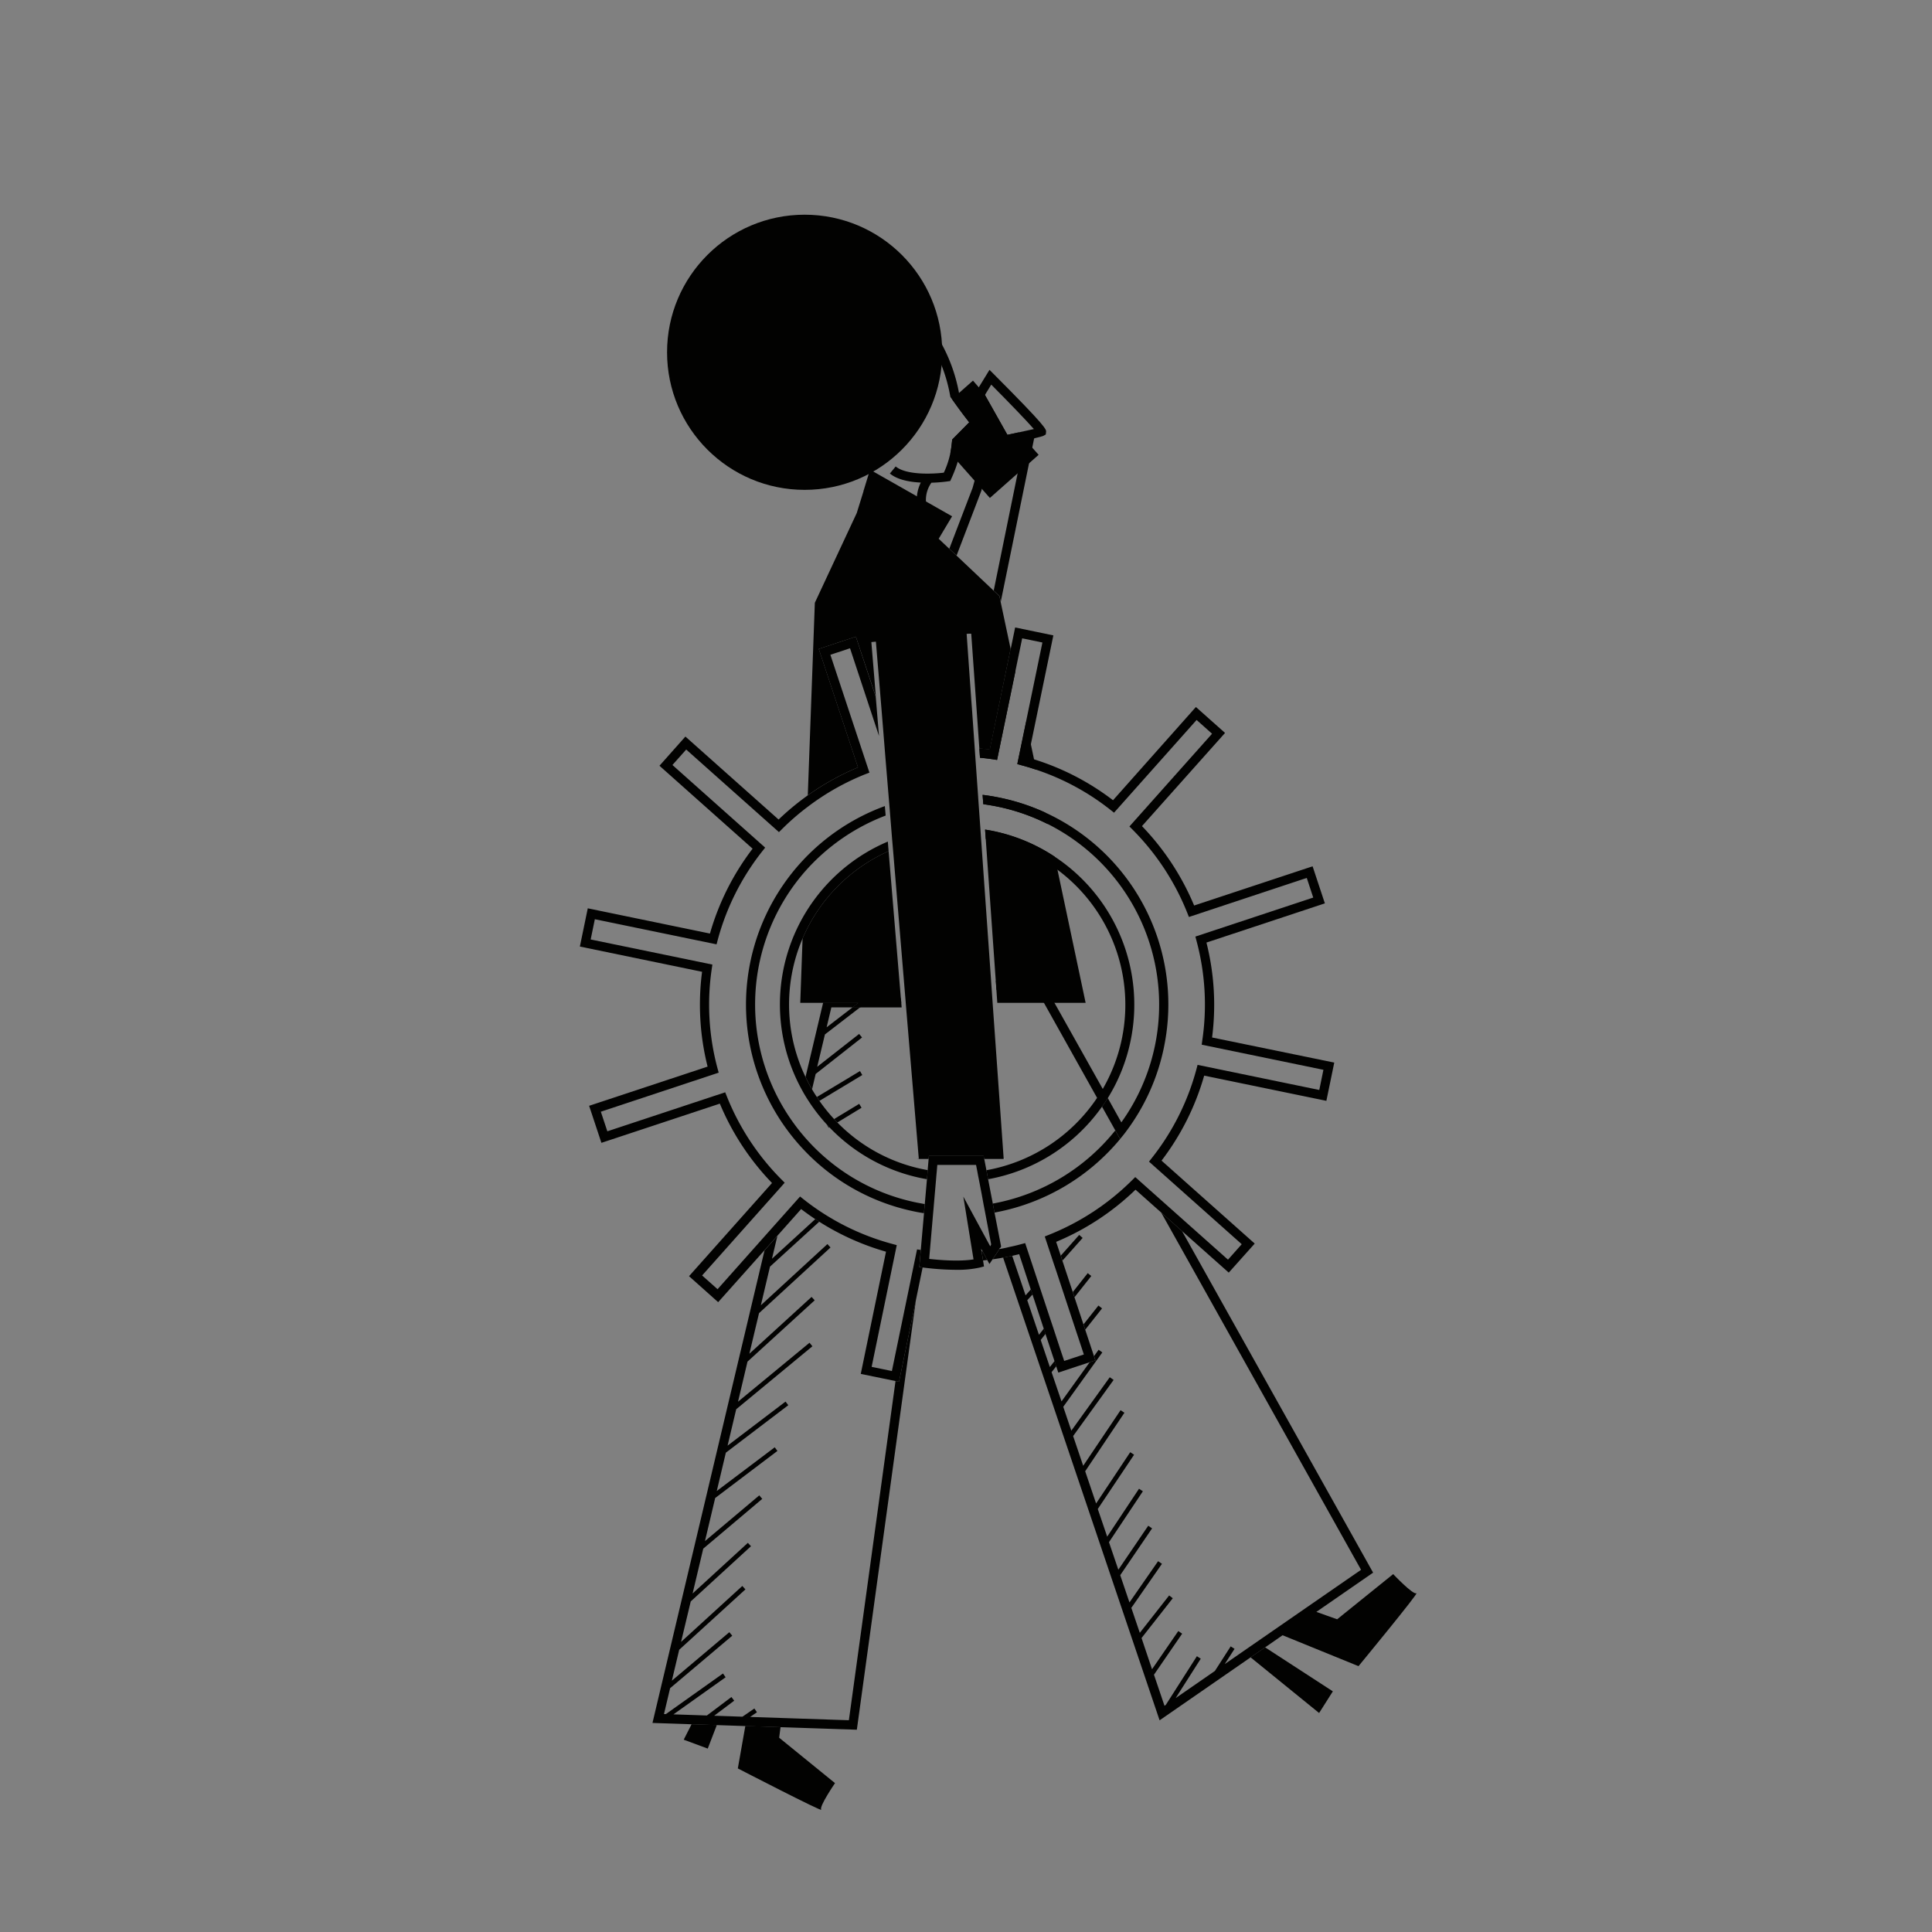 <svg id="Capa_3" data-name="Capa 3" xmlns="http://www.w3.org/2000/svg" viewBox="0 0 1000 1000"><rect x="0" y="0" width="1000" height="1000" fill="#808080" stroke="none"/><title>Mesa de trabajo 79</title><polygon points="689.88 875.44 682.77 886.65 647.3 857.84 654.81 852.66 689.88 875.44" fill="#020201"/><polygon points="564.86 660.45 556.17 671.43 555.29 668.74 563.01 658.98 564.86 660.45" fill="#020201"/><polygon points="560.37 640.75 549.92 652.51 549.06 649.92 558.59 639.19 560.37 640.75" fill="#020201"/><path d="M703.16,862.4l-39.3-16-9.05,6.28-7.51,5.18-47.09,32.57-81-239.49c1.57-.28,3.14-.59,4.71-.92l6.91,20.45,2.73-3.06.88,2.59-2.73,3,6.06,17.89,2.54-3.21.88,2.69-2.52,3.2,4.73,14,2.47-3.12.88,2.69-2.45,3.09,5.14,15.13L564,705.09l3-1-.72-2.18,2.36-3.28,1.92,1.38-20.22,28.15,4.18,12.36,19.89-27.66,2,1.38L555.45,743.3l5.21,15.39L580,729.92l2,1.31-20.31,30.29v0l5.65,16.68L585,751.66l2,1.31-18.79,28.08,4.87,14.32,16.47-24.8,2,1.31L574,798.23v0l4.85,14.25,15.47-22.76,2,1.36-16.49,24.23,4.78,14.11,14.82-21.35,2,1.35-15.75,22.67-.19-.12,4.47,13.18,15.2-19.36,1.86,1.47-16.16,20.58L596.29,864l13.59-19.77,2,1.36-14.59,21.24,5.45,16.08.68-.47,16.09-25.19,2,1.29-13,20.4,20.32-14.06L637,852.16l2,1.28-5.08,7.89,9.58-6.63,32.35-22.38,28.63-19.79L601,627.57l10.84,9.67L710.72,814l-29.37,20.31,10.76,3.83,29-23.38s10.17,10.76,12,9.91S703.16,862.4,703.16,862.4Z" fill="#020201"/><polygon points="570.42 677.22 561.73 688.22 560.82 685.51 568.54 675.75 570.42 677.22" fill="#020201"/><polygon points="371.02 892.88 366.33 905.07 353.89 900.46 357.97 892.45 371.02 892.88" fill="#020201"/><path d="M425.07,936.69c1.23,1.59-43.17-21.36-43.17-21.36l3.89-22L404,894l-.71,5.44,28.91,23.5S423.85,935.1,425.07,936.69Z" fill="#020201"/><path d="M506.34,242l-2.92,10.52L491.37,284l3.76,3.54,12.78-33.43,2.54-9.17,18.89-12.78-15,73.53,3,2.85.64,3,18.35-89.85Z" fill="#020201"/><path d="M537.59,235.41l-25.23,22.33L495.75,239l-3.83-4.33c.36-1.85.62-3.82.88-6.34l.1-.83,8.79-8.89c-1.59-2-4.54-5.82-8.91-12l3.63-3.23,7.2-6.37,3,3.45,3.31,3.73-.15.23,11.64,20.65,5.87-1.26,3.61,4.09Z" fill="#020201"/><path d="M514.3,193.57l-2.14-2.14-5.51,9-2.35,3.87L519,230.4l1.69-.36c4.3-.88,7.62-1.59,10.21-2.16,8.39-1.86,9.06-2.21,9.32-2.38l1.07-.62.14-1.16C541.67,222.29,541.82,221.18,514.3,193.57Zm13,30.22-5.87,1.26L509.81,204.4l.15-.23,3.11-5.09c8.95,9,18.2,18.58,22.07,23C533.14,222.51,530.36,223.13,527.32,223.79Z" fill="#020201"/><path d="M508.08,218.87l-10.64,10.77a55.31,55.31,0,0,1-1.69,9.31,67,67,0,0,1-3.38,8.84l-.52,1.18-1.31.19a73.26,73.26,0,0,1-8.45.69,15.36,15.36,0,0,0-2.76,10.48l-2.38.21-2.35.24a20.4,20.4,0,0,1,2-11c-5.79-.28-12.09-1.45-16-4.68l3-3.66c5.44,4.49,18.79,3.95,24.92,3.21a45.33,45.33,0,0,0,3.35-10c.36-1.85.62-3.82.88-6.34l.1-.83,8.79-8.89c-1.59-2-4.54-5.82-8.91-12l-.5-.69-.29-.43-.12-.52A82,82,0,0,0,482.54,179l4-2.52a85,85,0,0,1,9.83,26.85,1.6,1.6,0,0,1,0,.21c6.8,9.53,10.19,13.59,10.22,13.64Z" fill="#020201"/><path d="M528.75,396.09l-2.16-.6,4.53-21.88,2.45,11.6,1.64,7.79,1.14,5.39C533.86,397.54,531.31,396.78,528.75,396.09Z" fill="#020201"/><path d="M466.5,519.06H414.21l1.21-33.33a87.09,87.09,0,0,1,44.52-45.17l6.35,76.13Z" fill="#020201"/><path d="M542.31,426.55a104.25,104.25,0,0,0-25.75-9c-2.54-.52-5.06-.95-7.6-1.31l-.19-2.4-.17-2.42q4.45.54,8.91,1.47a109.6,109.6,0,0,1,23.57,7.72l.62,2.93Z" fill="#020201"/><path d="M561.92,519.06H516.2l-.47-6.72-.33-4.75-5.18-73.32-.17-2.45-.17-2.42c1.36.21,2.74.45,4.09.73a90.74,90.74,0,0,1,31.93,13.28l.69,3.33.76,3.49Z" fill="#020201"/><path d="M466.5,519.06l-.21-2.37h-39.7l-.57,2.37h18.36l-3.09,2.38h25.4Zm0,0-.21-2.37h-39.7l-.57,2.37h18.36l-3.09,2.38h25.4Zm0,0-.21-2.37h-39.7l-.57,2.37h18.36l-3.09,2.38h25.4Zm0,0-.21-2.37h-39.7l-.57,2.37h18.36l-3.09,2.38h25.4Zm0,0-.21-2.37h-39.7l-.57,2.37h18.36l-3.09,2.38h25.4Zm0,0-.21-2.37h-39.7l-.57,2.37h18.36l-3.09,2.38h25.4Zm0,0-.21-2.37h-39.7l-.57,2.37h18.36l-3.09,2.38h25.4Zm0,0-.21-2.37h-39.7l-.57,2.37h18.36l-3.09,2.38h25.4Zm0,0-.21-2.37h-39.7l-.57,2.37h18.36l-3.09,2.38h25.4Zm0,0-.21-2.37h-39.7l-.57,2.37h18.36l-3.09,2.38h25.4Zm0,0-.21-2.37h-39.7l-.57,2.37h18.36l-3.09,2.38h25.4Zm0,0-.21-2.37h-39.7l-.57,2.37h18.36l-3.09,2.38h25.4Zm0,0-.21-2.37h-39.7l-.57,2.37h18.36l-3.09,2.38h25.4Zm0,0-.21-2.37h-39.7l-.57,2.37h18.36l-3.09,2.38h25.4Zm0,0-.21-2.37h-39.7l-.57,2.37h18.36l-3.09,2.38h25.4Zm0,0-.21-2.37h-39.7l-.57,2.37h18.36l-3.09,2.38h25.4Zm0,0-.21-2.37h-39.7l-.57,2.37h18.36l-3.09,2.38h25.4Zm0,0-.21-2.37h-39.7l-.57,2.37h18.36l-3.09,2.38h25.4Zm0,0-.21-2.37h-39.7l-.57,2.37h18.36l-3.09,2.38h25.4Zm0,0-.21-2.37h-39.7l-.57,2.37h18.36l-3.09,2.38h25.4Zm0,0-.21-2.37h-39.7l-.57,2.37h18.36l-3.09,2.38h25.4Zm0,0-.21-2.37h-39.7l-.57,2.37h18.36l-3.09,2.38h25.4Zm0,0-.21-2.37h-39.7l-.57,2.37h18.36l-3.09,2.38h25.4Z" fill="#020201"/><path d="M514.76,627.64l-.46-2.38-.42-2.3-1.14-5.87-1.29-6.72L511,608l-.43-2.3-1.12-5.82-.31-1.55H480.8l-.14,1.55-.5,5.77L480,608l-.21,2.35-1.12,12.83-.21,2.35-.19,2.38-1.67,19-.3,3.61-.46,5.28.6.09,1.14.14.5.08a139.19,139.19,0,0,0,16.79,1.14,52.61,52.61,0,0,0,12.36-1.19l2.09-.55-.5-3.13-.38-2.33-.4-2.38-.22-1.38.72,1.33,1.23,2.26,1.21,2.26,1.14,2.09,1.67-2.45,1.78-2.66,1.8-2.71.22-.31.59-.88Zm-2.21,17.46L503.83,629l-1.26-2.33-1.24-2.3-2.71-5,.83,5.09.38,2.33.38,2.37,3.07,18.87.38,2.35.24,1.47c-7.44,1.24-18.32.29-22.95-.24l.14-1.78.21-2.35,1.64-19,.22-2.38.19-2.35,1.11-12.78.19-2.35.22-2.38.28-3.28H505.2l.65,3.31.42,2.3.48,2.38,1.38,7.19,1,5.45.45,2.3.45,2.38,3,15.84Z" fill="#020201"/><path d="M602.45,542.13a108.91,108.91,0,0,1-19.51,43.41c-1,1.38-2.09,2.71-3.18,4l-1.26-2.26-1.24-2.21-6.86-12.26c1.07-1.45,2-2.94,3-4.44l7,12.57a104.63,104.63,0,0,0-63.84-163.39c-2.54-.52-5.06-.95-7.6-1.31l-.19-2.4-.17-2.42q4.45.54,8.91,1.47a109.21,109.21,0,0,1,84.94,129.2Z" fill="#020201"/><path d="M579.76,589.58a110.16,110.16,0,0,1-63.56,37.77l-1.44.29-.46-2.38-.42-2.3a5.59,5.59,0,0,0,.8-.14,105.42,105.42,0,0,0,62.58-37.71l1.24,2.21Z" fill="#020201"/><path d="M517.56,646.12l-.22.31a2.93,2.93,0,0,0,.29,0Z" fill="#fff"/><path d="M477.55,656.05l-3.47,16.83-8.75,42.33-1.8-.38-18-3.7,13.07-63.25a132.16,132.16,0,0,1-34.54-15.51c-.69-.45-1.38-.91-2.07-1.33-2.5-1.67-4.94-3.4-7.32-5.23l-12.35,13.87-6.66,7.49L371.72,674l-15.08-13.45,42.95-48.23a132.83,132.83,0,0,1-27-41.08l-61.3,20.29-6.36-19.17,61.32-20.29A131.44,131.44,0,0,1,363.39,503l-63.25-13.07,4.09-19.79,63.24,13.07a132.07,132.07,0,0,1,22.07-43.93l-48.2-42.93,13.42-15.11L403,424.19a135,135,0,0,1,41.1-27l-20.31-61.3,19.2-6.36,10.31,31.19,0,.07.83,10.08.84,10.07-15-45.4-10.17,3.37,20.22,61-2.09.8a127.06,127.06,0,0,0-30,17,124.56,124.56,0,0,0-13.16,11.43l-1.59,1.56-48-42.74-7.13,8,48,42.77-1.4,1.76a127.2,127.2,0,0,0-23.19,46.14l-.57,2.16-63-13-2.16,10.48,63,13-.33,2.21a127,127,0,0,0,3,51.56l.59,2.16-61,20.22,3.37,10.14,61-20.19.83,2.06a128.17,128.17,0,0,0,28.23,43l.17.17,1.56,1.57-2.92,3.3-39.82,44.71,8,7.11L398,637.4l6.65-7.46,9.46-10.62,1.75,1.38A127.1,127.1,0,0,0,462,643.89l2.16.59-13,63,10.48,2.17,7.81-37.78,5.21-25.18,1.92.28-.31,3.61-.45,5.28.6.09Z" fill="#020201"/><path d="M623.28,556.74a132,132,0,0,1-22.07,44l48.23,42.93L636,658.71l-24.14-21.47L601,627.57l-13.26-11.79a132.07,132.07,0,0,1-41.08,27l2.38,7.15.85,2.59,5.37,16.23.88,2.69,4.66,14.08.9,2.71,4.54,13.69.71,2.18-3,1-16.18,5.35-1.09-3.28-.88-2.69-4.68-14.08-.88-2.69L534.4,670l-.88-2.59-6-18.25c-1.22.31-2.43.57-3.62.86-1.56.33-3.13.64-4.7.92-1.81.33-3.61.64-5.42.88l1.79-2.66,1.8-2.71a2.93,2.93,0,0,0,.29,0c1.56-.28,3.13-.59,4.7-1,2-.4,4.09-.9,6.11-1.45l2.16-.57,6.58,19.87.85,2.59,5.75,17.36.91,2.69L549.34,700l.91,2.68.57,1.74L561,701.08l-2.78-8.41-.9-2.69-4.66-14.09-.88-2.68-5.48-16.59L545.4,654l-4.63-14,2.06-.83A128.48,128.48,0,0,0,586,610.84l1.6-1.59,6.29,5.61,10.86,9.67L635.61,652l7.11-8-48-42.74,1.38-1.76a126.9,126.9,0,0,0,23.19-46.16l.57-2.17,63,13L685,553.73l-63-13,.3-2.21a126.92,126.92,0,0,0-3-51.58l-.57-2.17,61-20.19-3.35-10.17-61,20.22-.83-2.09a128.48,128.48,0,0,0-28.37-43.17l-1.59-1.59,42.77-48-8-7.13-42.74,48-1.76-1.4a126.28,126.28,0,0,0-38.56-20.86c-2.5-.85-5-1.61-7.6-2.3l-2.17-.6,4.54-21.88v-.05l8.48-41-10.47-2.16-3.55,17.13-9.47,45.83L513.9,393c-2.21-.33-4.45-.6-6.66-.79l-.33-4.79c1.81.14,3.64.33,5.44.57l10.79-52.08v0l2.3-11.14,19.77,4.11-11.64,56.36-1.43,6.89c1,.28,2.05.59,3.07.9a131.2,131.2,0,0,1,40.89,21.17L619,365.94l15.08,13.42-43,48.23a133.21,133.21,0,0,1,27,41.1l61.32-20.29,6.35,19.18-61.3,20.29A131.69,131.69,0,0,1,627.37,537L690.61,550l-4.08,19.79Z" fill="#020201"/><path d="M511,652.16c-.71.09-1.42.16-2.16.24l-.38-2.33-.4-2.38a2.92,2.92,0,0,0,.5-.05l1.23,2.26Z" fill="#020201"/><path d="M480.16,605.64,480,608l-.21,2.35c-.62-.09-1.24-.21-1.83-.33l-1.12-.22a91.16,91.16,0,0,1-47.54-26.32c-.4-.4-.85-.88-1.23-1.31l-.08-.09a90.46,90.46,0,0,1-9.21-11.81c-1.24-1.88-2.43-3.8-3.5-5.77A91.55,91.55,0,0,1,459.54,435.6l.19,2.42.21,2.54a86.88,86.88,0,0,0-43,116.9c1,2.18,2.16,4.3,3.37,6.36.78,1.36,1.62,2.71,2.5,4,.42.66.87,1.33,1.33,2a86.39,86.39,0,0,0,7.6,9.41c.54.59,1.12,1.19,1.69,1.78a86.27,86.27,0,0,0,44.35,24.19c.26,0,.55.12.81.16C479.12,605.45,479.64,605.57,480.16,605.64Z" fill="#020201"/><path d="M585.22,538.57a91.08,91.08,0,0,1-11.85,29.84c-.93,1.5-1.9,3-3,4.44a92.19,92.19,0,0,1-58.95,37.52L511,608l-.43-2.3a87.48,87.48,0,0,0,57.28-37.45l-27.51-49.18-4.56-8.17-20,1.45-.33-4.75,23-1.67,7.34,13.14,25,44.57A87.08,87.08,0,0,0,513,434.79c-.93-.19-1.86-.38-2.78-.52l-.17-2.45-.17-2.42c1.36.21,2.74.45,4.09.73a90.74,90.74,0,0,1,31.93,13.28A91.82,91.82,0,0,1,585.22,538.57Z" fill="#020201"/><path d="M478.64,623.22l-.21,2.35-.19,2.38c-.9-.14-1.81-.29-2.71-.45s-1.52-.29-2.28-.45a108.74,108.74,0,0,1-59.73-34.67c-1.31-1.47-2.57-3-3.8-4.54A109.38,109.38,0,0,1,458,417.23l.21,2.47.21,2.43a105.67,105.67,0,0,0-41.74,28.94,104.61,104.61,0,0,0-5.54,130.76c1.19,1.64,2.45,3.26,3.76,4.83a104.13,104.13,0,0,0,59.3,35.73c.66.14,1.33.26,2,.38S477.83,623.08,478.64,623.22Z" fill="#020201"/><path d="M501.52,328l-1.19.09,2.4,34.07.36,4.76,1.42,20.26.33,4.8,1.36,19.2.16,2.4.17,2.4.93,13,.16,2.42.17,2.43L513,507.78l.33,4.75.45,6.53,5.73,80.8h-10.1l-.31-1.54H480.8l-.14,1.54h-6.25l1.16-.09L469,521.44l-.38-4.75-6.41-77.1-.22-2.52-.21-2.42L460.7,421.3l-.19-2.43-.21-2.47-2.14-25.85,0-.05-.81-10,0-.1-.83-10.17,0-.05-3.16-38.06-1.17.1-1.18.12,2.35,28.34L443,329.52l-19.2,6.36,20.31,61.3a131.92,131.92,0,0,0-26,14.47L421.76,312l21.69-46.45L447,254.11l-.24-.15H447l3.32-10.85,42.48,24.13-6.94,11.62,5.49,5.18,3.76,3.54,19.19,18.15,3,2.85.64,3,5.16,24.28v0L512.35,388c-1.8-.24-3.63-.43-5.44-.57l-1.47-20.94-.9-12.68L502.71,328Z" fill="#020201"/><path d="M525.58,347.5l-9.47,45.83L513.9,393c-2.21-.33-4.45-.6-6.66-.79l-.33-4.79c1.81.14,3.64.33,5.44.57l10.79-52.08Z" fill="#020201"/><polygon points="520.55 599.87 519.53 599.94 519.53 599.87 520.55 599.87" fill="#fff"/><circle cx="416.48" cy="182.34" r="71.21" fill="#020201"/><polygon points="447.04 520.01 445.19 521.44 441.29 521.44 444.38 519.06 445.59 518.14 446.31 519.06 447.04 520.01" fill="#020201"/><path d="M446.19,537l-24,18.87-1.88,7.93c-1.21-2.06-2.35-4.18-3.37-6.36l9.1-38.4h18.36l-3.09,2.38h-11l-2.45,10.31,13.4-10.31h3.9l-18.18,14-4,16.75,21.69-17Z" fill="#020201"/><path d="M446.33,556.43l-22.21,13.38c-.46-.64-.91-1.31-1.33-2l22.33-13.42Z" fill="#020201"/><path d="M474.08,672.88,443.5,895.3,404,894l-18.25-.59-14.77-.5-13-.43-20.26-.69,58-244.59,6.65-7.49-2.8,11.81L422,631c.69.42,1.38.88,2.07,1.33L398.55,655.6l-4.73,20,34.45-31.67,1.6,1.76-37,34v0l-5,21,32.2-29.41,1.61,1.76-34.78,31.74v0L382,725.52,419,695l1.5,1.83-39.44,32.59-4.47,18.84,30-22.8,1.43,1.87-32.32,24.57L371,771.74,401,749.12,402.4,751l-32.22,24.36v0l-5.29,22.31L393,774l1.54,1.81L364,801.58l-5.51,23.21,28.6-26.21,1.62,1.74L357.52,828.9l0,0-5,20.94,31.69-28.94,1.62,1.76-34.28,31.26-3.8,16,29.74-25.09,1.52,1.81L346.85,873.8l-3.18,13.4,1,0,29.54-21,1.37,1.95-27,19.2,11.83.4,5.47.19h0l12.71-9.57,1.43,1.9-10.36,7.79,3.16.1,11.47.4h0l6.17-4.25,1.33,1.95-3.51,2.42,16.37.55,34.73,1.16,24.14-175.58,1.81.38Z" fill="#020201"/><path d="M428,582.21c.38.43.83.91,1.23,1.31l-.33.19Z" fill="#020201"/><path d="M445.93,573.37,433.41,581c-.57-.59-1.15-1.19-1.69-1.78l13-7.87Z" fill="#020201"/></svg>